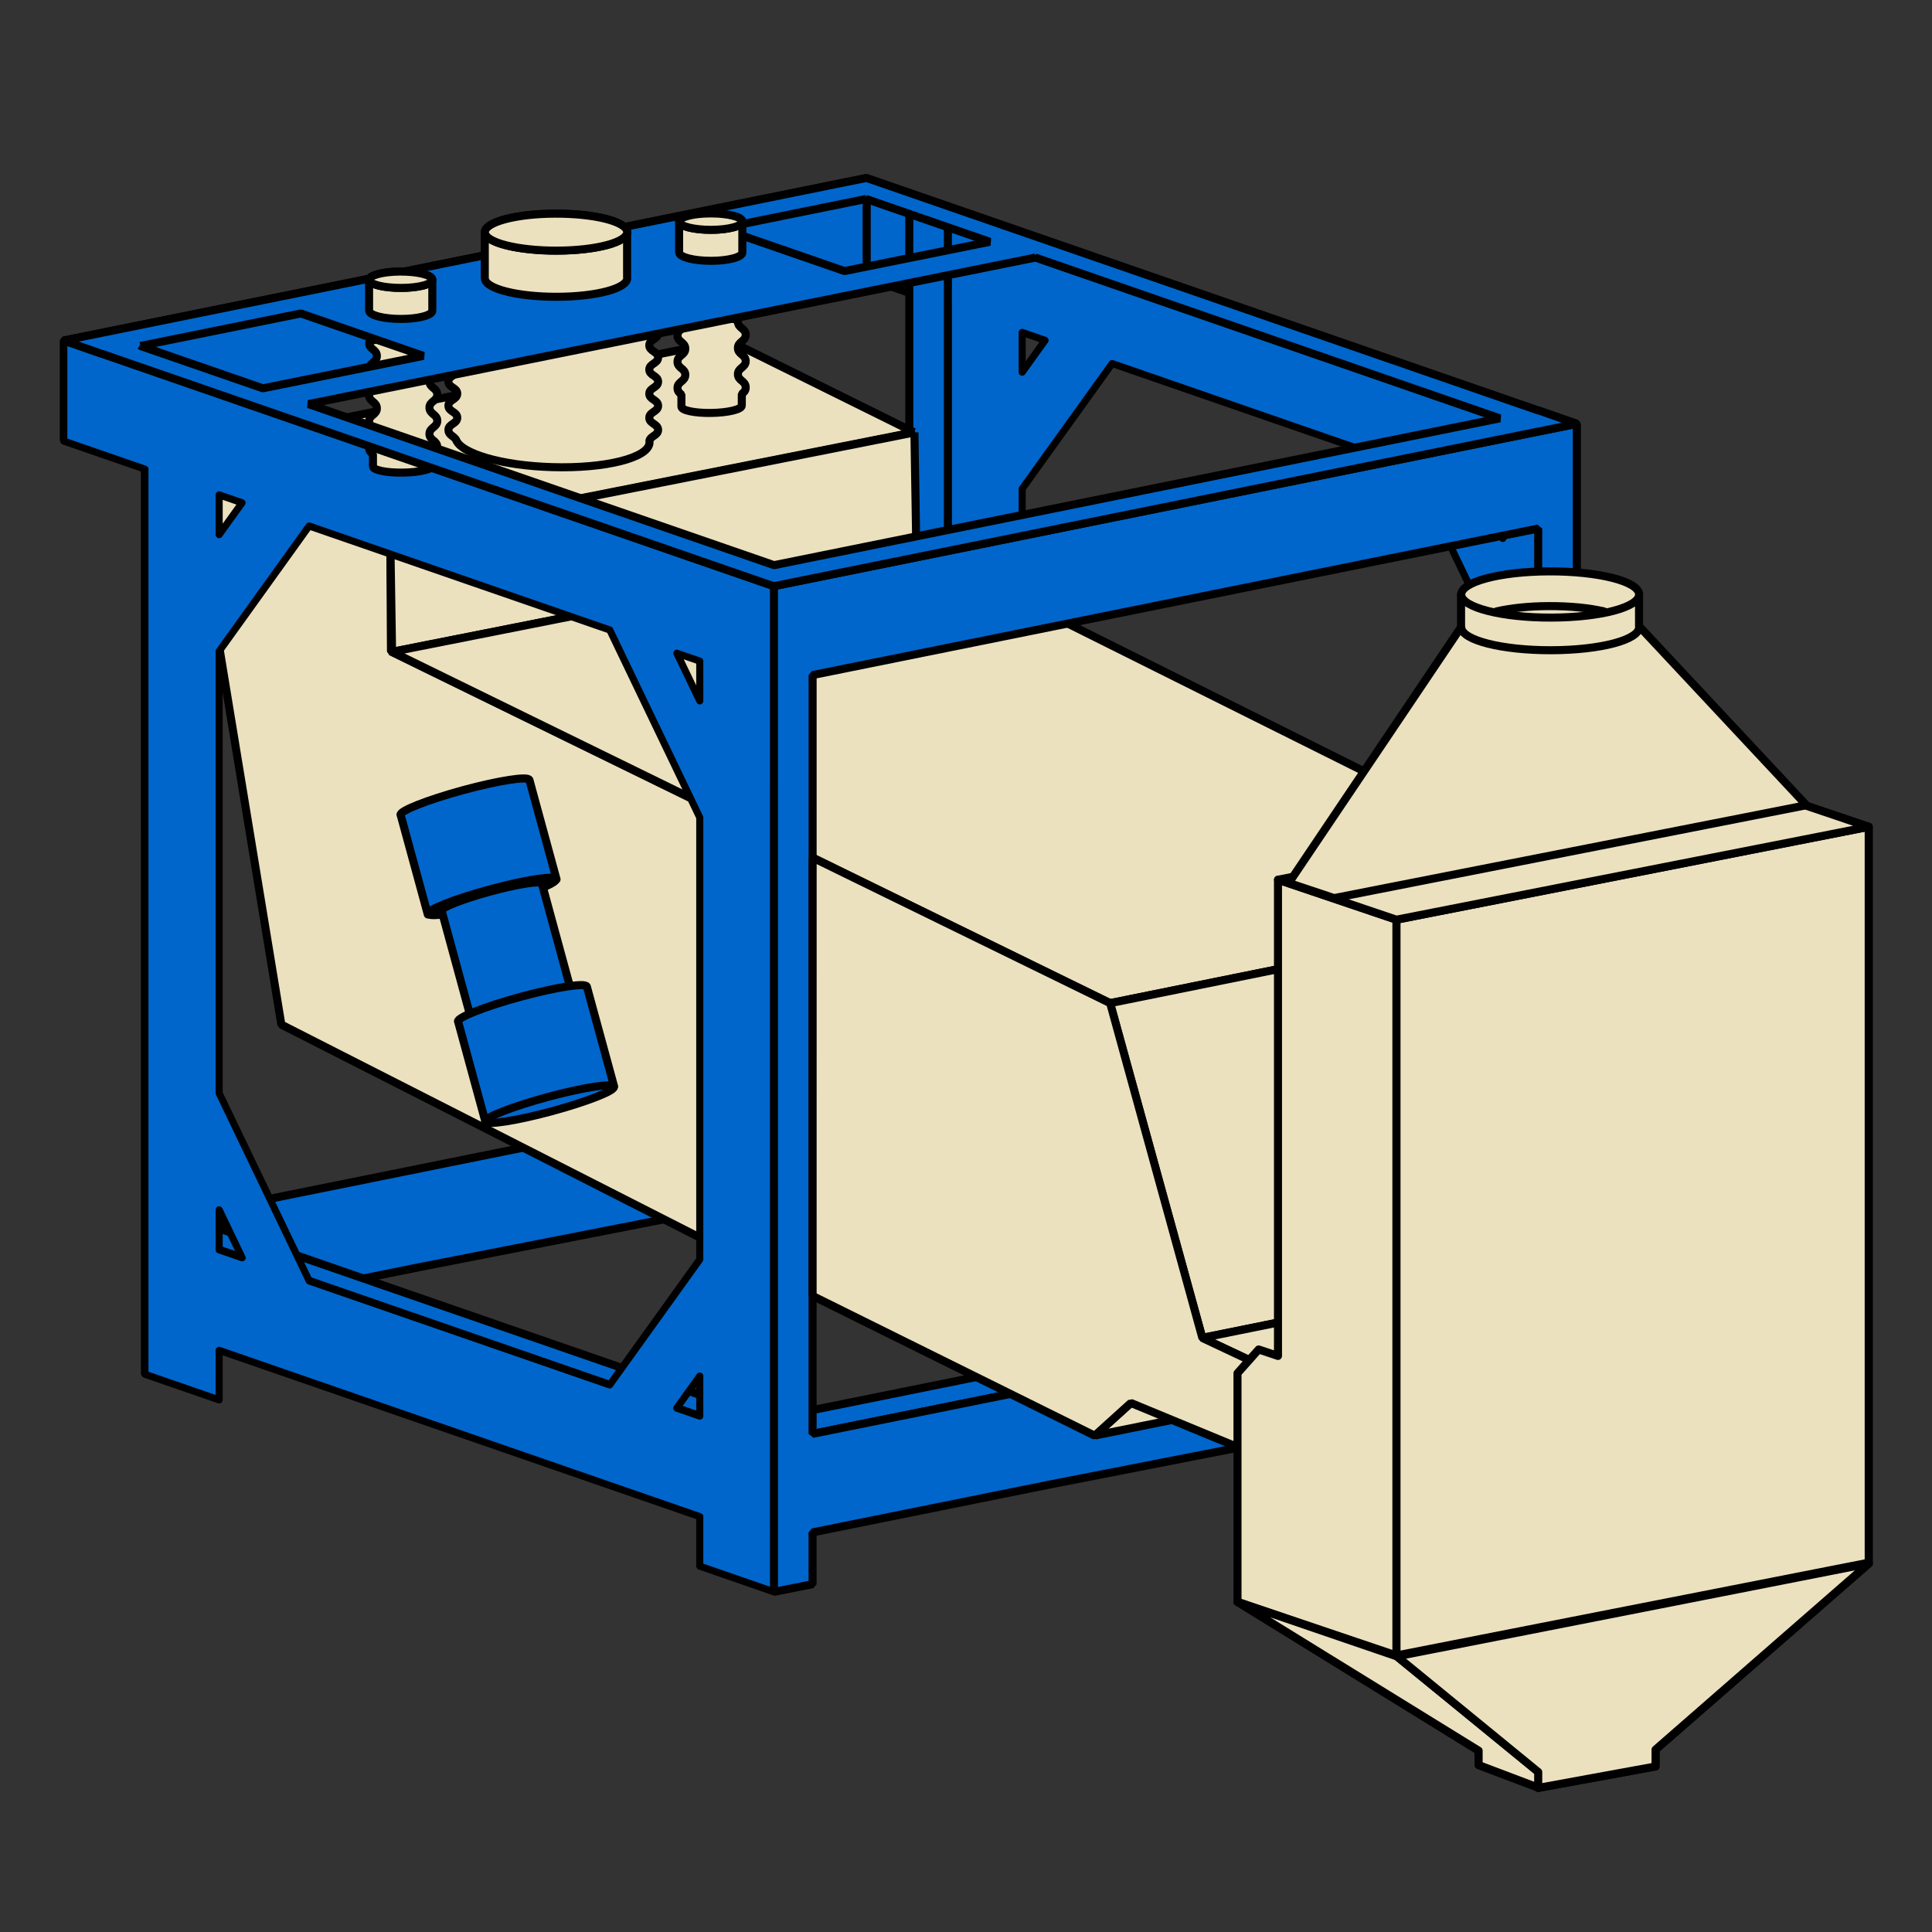<?xml version="1.0" encoding="UTF-8" standalone="no"?><!DOCTYPE svg PUBLIC "-//W3C//DTD SVG 1.1//EN" "http://www.w3.org/Graphics/SVG/1.1/DTD/svg11.dtd"><svg width="100%" height="100%" viewBox="0 0 120 120" version="1.1" xmlns="http://www.w3.org/2000/svg" xmlns:xlink="http://www.w3.org/1999/xlink" xml:space="preserve" style="fill-rule:evenodd;clip-rule:evenodd;stroke-linejoin:round;stroke-miterlimit:1.5;"><rect x="0" y="0" width="120" height="120" fill="#333333" stroke="none"/><rect id="Stroje" x="-216.988" y="-399.961" width="1280" height="1380" style="fill:none;"/><g><g><g><rect x="-60.988" y="-29.961" width="242" height="200" style="fill:none;"/><g><g><g><g id="JCM"><g><path d="M53.84,11.065l44.112,15.26l0,62.458l-4.611,-1.595l0,-3.079l-29.852,-10.328l0,3.08l-4.611,-1.595l0,-56.216l-5.038,-1.742l0,-6.243Zm9.649,56.474l1.431,0.495l-1.431,-2.982l0,2.487Zm5.589,-44.96l-5.589,7.782l0,27.448l5.597,11.666l18.658,6.455l5.597,-7.794l0,-27.448l-5.589,-11.649l-18.674,-6.46Zm22.833,54.792l1.43,0.495l0,-2.487l-1.43,1.992Zm0.008,-46.891l1.422,2.965l0,-2.472l-1.422,-0.493Zm-28.43,-9.834l0,2.472l1.423,-1.98l-1.423,-0.492Z" style="fill:#06c;stroke:#000;stroke-width:0.44px;"/><path d="M56.478,66.438l0,-53.115l2.398,-0.487l0,62.406l-2.398,0.525l0,-3.015l-30.451,5.957l-14.627,2.952l0,3.218l-2.398,0.475l-0.001,-56.48l2.401,-0.462l-0.002,47.13l45.078,-9.104Z" style="fill:#06c;stroke:#000;stroke-width:0.5px;stroke-linecap:round;stroke-linejoin:bevel;stroke-miterlimit:10;"/><path d="M56.769,26.845l-32.558,6.452l-10.734,-5.74l31.747,-6.43l11.545,5.718Z" style="fill:#ebe1bf;fill-rule:nonzero;stroke:#000;stroke-width:0.5px;stroke-linecap:round;stroke-linejoin:bevel;stroke-miterlimit:10;"/><path d="M48.07,89.546l-2.687,-0.936l51.481,-10.399l2.69,0.939l-51.484,10.396Z" style="fill:#06c;fill-rule:nonzero;stroke:#000;stroke-width:0.5px;stroke-linecap:round;stroke-linejoin:bevel;stroke-miterlimit:10;"/><path d="M46.108,78.211l-28.632,-14.57l-4.613,-28.049l0.644,-8.04l10.734,5.745l0.043,7.172l21.823,10.677l0.001,27.065Z" style="fill:#ebe1bf;stroke:#000;stroke-width:0.5px;stroke-linecap:round;stroke-linejoin:bevel;stroke-miterlimit:10;"/><path d="M56.797,26.86l-32.556,6.455l0.112,7.172l32.56,-6.452l-0.116,-7.175Z" style="fill:#ebe1bf;fill-rule:nonzero;stroke:#000;stroke-width:0.5px;stroke-linecap:round;stroke-linejoin:bevel;stroke-miterlimit:10;"/><path d="M8.992,76.025l2.404,-0.484l39.076,13.52l-2.401,0.484l-39.079,-13.52Z" style="fill:#06c;fill-rule:nonzero;stroke:#000;stroke-width:0.5px;stroke-linecap:round;stroke-linejoin:bevel;stroke-miterlimit:10;"/><path d="M53.829,17.302l-49.866,10.065l0,-6.219l49.866,-10.084l0,6.238Z" style="fill:#06c;stroke:#000;stroke-width:0.5px;stroke-linecap:round;stroke-linejoin:bevel;stroke-miterlimit:10;"/><path d="M68.947,62.308l-44.594,-21.821l32.56,-6.452l43.784,21.845l-31.75,6.428Z" style="fill:#ebe1bf;stroke:#000;stroke-width:0.5px;stroke-linecap:round;stroke-linejoin:bevel;stroke-miterlimit:10;"/><path d="M100.697,55.88l5.727,20.792l0,0l-31.746,6.426l-0.001,0l-5.73,-20.79l31.75,-6.428Z" style="fill:#ebe1bf;stroke:#000;stroke-width:0.5px;stroke-linecap:round;stroke-linejoin:bevel;stroke-miterlimit:10;"/><path d="M3.963,21.155l44.112,15.26l0,62.458l-4.611,-1.595l0,-3.079l-29.852,-10.328l0,3.08l-4.611,-1.595l0,-56.216l-5.038,-1.742l0,-6.243Zm9.649,56.474l1.43,0.495l-1.43,-2.982l0,2.487Zm5.589,-44.96l-5.589,7.782l0,27.448l5.597,11.666l18.658,6.455l5.597,-7.794l0,-27.448l-5.589,-11.649l-18.674,-6.46Zm22.832,54.792l1.431,0.495l0,-2.487l-1.431,1.992Zm0.008,-46.89l1.423,2.964l0,-2.472l-1.423,-0.492Zm-28.429,-9.835l0,2.472l1.422,-1.98l-1.422,-0.492Z" style="fill:#06c;stroke:#000;stroke-width:0.44px;"/><path d="M97.938,54.492l-2.398,-1.222l0,-20.443l-45.067,9.102l-0.002,47.13l45.432,-9.175l0.022,6.312l-30.827,6.031l-14.627,2.951l0,3.219l-2.398,0.475l-0.001,-62.465l49.866,-10.084l0,28.169Z" style="fill:#06c;stroke:#000;stroke-width:0.5px;stroke-linecap:round;stroke-linejoin:bevel;stroke-miterlimit:10;"/><path d="M97.952,86.67l0,2.136l-2.397,0.481l0,-2.132l2.397,-0.485Z" style="fill:#F3F3F3;stroke:#000;stroke-width:0.5px;stroke-linecap:round;stroke-linejoin:bevel;stroke-miterlimit:10;"/><path d="M102.006,80.714l-31.767,6.428l-2.228,2.019l31.772,-6.425l2.223,-2.022Z" style="fill:#ebe1bf;fill-rule:nonzero;stroke:#000;stroke-width:0.5px;stroke-linecap:round;stroke-linejoin:bevel;stroke-miterlimit:10;"/><g><path d="M34.568,54.619l-1.685,-6.175l-0.01,0.002c0,-0.002 0.002,-0.005 0.001,-0.007c-0.067,-0.245 -1.911,0.041 -4.118,0.641c-2.209,0.602 -3.945,1.289 -3.878,1.533c0.002,0.004 0.007,0.008 0.01,0.012l1.684,6.174l7.996,-2.18Z" style="fill:#06c;fill-rule:nonzero;stroke:#000;stroke-width:0.5px;stroke-miterlimit:10;"/><path d="M34.538,54.606c-0.067,-0.245 -1.899,0.035 -4.092,0.628c-2.193,0.593 -3.918,1.273 -3.851,1.518c0.066,0.245 1.898,-0.036 4.091,-0.629c2.193,-0.592 3.918,-1.272 3.852,-1.517Z" style="fill:#06c;fill-rule:nonzero;stroke:#000;stroke-width:0.5px;stroke-miterlimit:10;"/><path d="M35.528,61.746l-1.87,-6.865l-0.008,0.002c0,-0.001 0.001,-0.003 0,-0.004c-0.052,-0.192 -1.487,0.031 -3.205,0.499c-1.719,0.467 -3.069,1.002 -3.017,1.192c0.001,0.003 0.005,0.006 0.007,0.009l1.87,6.865l6.223,-1.698Z" style="fill:#06c;fill-rule:nonzero;stroke:#000;stroke-width:0.5px;stroke-miterlimit:10;"/><path d="M38.136,67.454l-1.685,-6.175l-0.01,0.002c0,-0.002 0.002,-0.005 0.002,-0.007c-0.067,-0.245 -1.912,0.042 -4.119,0.642c-2.209,0.602 -3.944,1.288 -3.877,1.533c0.001,0.004 0.007,0.007 0.009,0.011l1.684,6.175l7.996,-2.181Z" style="fill:#06c;fill-rule:nonzero;stroke:#000;stroke-width:0.5px;stroke-miterlimit:10;"/><path d="M38.133,67.502c-0.067,-0.246 -1.908,0.038 -4.114,0.634c-2.204,0.595 -3.939,1.278 -3.872,1.523c0.066,0.245 1.908,-0.039 4.113,-0.634c2.204,-0.597 3.939,-1.279 3.873,-1.523Z" style="fill:#06c;fill-rule:nonzero;stroke:#000;stroke-width:0.5px;stroke-miterlimit:10;"/></g><path d="M28.401,19.946c0,0.374 -0.549,0.374 -0.549,0.748c0,0.372 0.549,0.372 0.549,0.747c0,0.378 -0.549,0.378 -0.549,0.754c0,0.375 0.549,0.375 0.549,0.753c0,0.376 -0.549,0.376 -0.549,0.753c0,0.376 0.549,0.376 0.549,0.748c0,0.376 -0.549,0.376 -0.549,0.75c0,0.375 0.549,0.375 0.549,0.749c0,0.376 -0.549,0.376 -0.549,0.753c0,0.316 0.294,0.354 0.467,0.597c0.296,0.868 2.832,1.622 5.945,1.715c3.327,0.106 6.046,-0.576 6.079,-1.525c0.003,-0.04 -0.002,-0.068 -0.009,-0.1c0.06,-0.315 0.542,-0.335 0.542,-0.687c0,-0.376 -0.547,-0.376 -0.547,-0.75c0,-0.375 0.547,-0.375 0.547,-0.748c0,-0.374 -0.547,-0.374 -0.547,-0.749c0,-0.372 0.547,-0.372 0.547,-0.748c0,-0.375 -0.547,-0.375 -0.547,-0.749c0,-0.378 0.547,-0.378 0.547,-0.753c0,-0.376 -0.547,-0.376 -0.547,-0.754c0,-0.375 0.547,-0.375 0.547,-0.75c0,-0.377 -0.547,-0.377 -0.547,-0.749" style="fill:#ebe1bf;fill-rule:nonzero;stroke:#000;stroke-width:0.5px;stroke-linecap:round;stroke-linejoin:bevel;stroke-miterlimit:1.414;"/><path d="M27.16,21.24c0,-0.402 -4.236,-0.357 -4.236,0.058c0,0.404 0.484,0.404 0.484,0.81c0,0.41 -0.484,0.41 -0.484,0.81c0,0.413 0.484,0.413 0.484,0.816c0,0.409 -0.484,0.409 -0.484,0.816c0,0.402 0.484,0.402 0.484,0.815c0,0.404 -0.484,0.404 -0.484,0.813c0,0.406 0.484,0.406 0.484,0.81c0,0.409 -0.484,0.409 -0.484,0.816c0,0.219 0.117,0.314 0.241,0.417l0,0.748l0.002,0c-0.005,0.226 0.828,0.402 1.856,0.386c1.051,-0.014 1.887,-0.22 1.894,-0.454c0,-0.004 -0.002,-0.004 -0.002,-0.004l0.002,-0.003l0,-0.719c0.12,-0.097 0.243,-0.193 0.243,-0.404c0,-0.415 -0.486,-0.415 -0.486,-0.819c0,-0.407 0.486,-0.407 0.486,-0.817c0,-0.404 -0.486,-0.404 -0.486,-0.819c0,-0.402 0.486,-0.402 0.486,-0.812c0,-0.406 -0.486,-0.406 -0.486,-0.813c0,-0.411 0.486,-0.411 0.486,-0.814c0,-0.416 -0.486,-0.416 -0.486,-0.817c0,-0.41 0.486,-0.41 0.486,-0.82Z" style="fill:#ebe1bf;fill-rule:nonzero;stroke:#000;stroke-width:0.5px;stroke-linecap:round;stroke-linejoin:bevel;stroke-miterlimit:10;"/><path d="M45.833,19.98c0,-0.406 -3.268,-0.357 -3.268,0.049c0,0.403 -0.484,0.403 -0.484,0.814c0,0.404 0.484,0.404 0.484,0.814c0,0.407 -0.484,0.407 -0.484,0.811c0,0.41 0.484,0.41 0.484,0.812c0,0.414 -0.484,0.414 -0.484,0.819c0,0.214 0.122,0.308 0.243,0.411l0,0.75l0.002,0c-0.002,0.23 0.826,0.406 1.854,0.389c1.054,-0.016 1.887,-0.224 1.892,-0.454l0,-0.006l0.002,-0.001l0,-0.717c0.122,-0.097 0.243,-0.192 0.243,-0.407c0,-0.414 -0.484,-0.414 -0.484,-0.819c0,-0.41 0.484,-0.41 0.484,-0.815c0,-0.408 -0.484,-0.408 -0.484,-0.818c0,-0.404 0.484,-0.404 0.484,-0.818c0,-0.403 -0.484,-0.403 -0.484,-0.814Z" style="fill:#ebe1bf;fill-rule:nonzero;stroke:#000;stroke-width:0.5px;stroke-linecap:round;stroke-linejoin:bevel;stroke-miterlimit:10;"/><path d="M53.932,11.09l41.625,14.408l0.02,-0.004l2.363,0.825l-0.004,0.001l0.005,0.002l-2.407,0.485l-0.002,-0.001l-47.479,9.603l-0.006,-0.002l-0.004,0l-41.723,-14.434l-0.01,0.002l-2.345,-0.817l-0.016,-0.006l0,0l0,0l47.472,-9.616l-0.004,-0.001l0.936,-0.188l1.466,-0.297l0.113,0.04Zm10.377,4.908l-45.151,9.1l28.921,10.005l45.076,-9.119l-28.846,-9.986Zm-55.589,5.489l7.607,2.631l9.969,-2.014l-7.612,-2.635l-9.964,2.018Zm45.076,-9.129l-9.01,1.825l7.668,2.653l9.025,-1.818l-7.683,-2.66Z" style="fill:#06c;stroke:#000;stroke-width:0.5px;stroke-linecap:round;stroke-linejoin:bevel;stroke-miterlimit:10;"/><g><path d="M38.95,17.255l0,-2.853l-8.839,0l0,2.882l0.007,0l0,0.02c0.035,0.632 2.038,1.135 4.465,1.13c2.477,-0.006 4.401,-0.529 4.371,-1.163c0,0 -0.002,-0.012 -0.004,-0.016Z" style="fill:#ebe1bf;fill-rule:nonzero;stroke:#000;stroke-width:0.5px;stroke-linecap:round;stroke-linejoin:bevel;stroke-miterlimit:10;"/><path d="M34.584,15.568c-2.429,0.005 -4.431,-0.5 -4.466,-1.131c-0.03,-0.636 1.922,-1.159 4.35,-1.166c2.474,-0.011 4.451,0.497 4.487,1.132c0.03,0.633 -1.894,1.158 -4.371,1.165" style="fill:#ebe1bf;fill-rule:nonzero;stroke:#000;stroke-width:0.5px;stroke-linecap:round;stroke-linejoin:bevel;stroke-miterlimit:1.414;"/><path d="M34.584,15.568c-2.429,0.005 -4.431,-0.5 -4.466,-1.131c-0.03,-0.636 1.922,-1.159 4.35,-1.166c2.474,-0.011 4.451,0.497 4.487,1.132c0.03,0.633 -1.894,1.158 -4.371,1.165Z" style="fill:#ebe1bf;fill-rule:nonzero;stroke:#000;stroke-width:0.5px;stroke-linecap:round;stroke-linejoin:bevel;stroke-miterlimit:10;"/><path d="M26.852,19.281l0,-1.914l-3.928,0l0,1.927l0.003,0l0,0.006c0.017,0.286 0.906,0.512 1.987,0.51c1.1,-0.002 1.954,-0.238 1.938,-0.522l0,-0.007Z" style="fill:#ebe1bf;fill-rule:nonzero;stroke:#000;stroke-width:0.5px;stroke-linecap:round;stroke-linejoin:bevel;stroke-miterlimit:10;"/><path d="M24.914,17.883c-1.081,0.002 -1.97,-0.216 -1.986,-0.499c-0.013,-0.282 0.854,-0.513 1.931,-0.517c1.099,-0.004 1.976,0.218 1.993,0.5c0.015,0.286 -0.838,0.514 -1.938,0.516" style="fill:#ebe1bf;fill-rule:nonzero;stroke:#000;stroke-width:0.5px;stroke-linecap:round;stroke-linejoin:bevel;stroke-miterlimit:1.414;"/><path d="M24.914,17.883c-1.081,0.002 -1.97,-0.216 -1.986,-0.499c-0.013,-0.282 0.854,-0.513 1.931,-0.517c1.099,-0.004 1.976,0.218 1.993,0.5c0.015,0.286 -0.838,0.514 -1.938,0.516Z" style="fill:#ebe1bf;fill-rule:nonzero;stroke:#000;stroke-width:0.5px;stroke-linecap:round;stroke-linejoin:bevel;stroke-miterlimit:10;"/><path d="M46.108,15.672l0,-1.919l-3.927,0l0,1.929l0.007,0l0,0.008c0.012,0.282 0.901,0.512 1.979,0.51c1.1,-0.001 1.957,-0.241 1.941,-0.521l0,-0.007Z" style="fill:#ebe1bf;fill-rule:nonzero;stroke:#000;stroke-width:0.5px;stroke-linecap:round;stroke-linejoin:bevel;stroke-miterlimit:10;"/><path d="M44.168,14.276c-1.079,0 -1.968,-0.222 -1.98,-0.506c-0.016,-0.282 0.85,-0.512 1.931,-0.514c1.098,-0.005 1.975,0.216 1.989,0.5c0.015,0.282 -0.84,0.516 -1.94,0.52" style="fill:#ebe1bf;fill-rule:nonzero;stroke:#000;stroke-width:0.5px;stroke-linecap:round;stroke-linejoin:bevel;stroke-miterlimit:1.414;"/><path d="M44.168,14.276c-1.079,0 -1.968,-0.222 -1.98,-0.506c-0.016,-0.282 0.85,-0.512 1.931,-0.514c1.098,-0.005 1.975,0.216 1.989,0.5c0.015,0.282 -0.84,0.516 -1.94,0.52Z" style="fill:#ebe1bf;fill-rule:nonzero;stroke:#000;stroke-width:0.5px;stroke-linecap:round;stroke-linejoin:bevel;stroke-miterlimit:10;"/></g><path d="M110.473,78.579l-31.767,6.427l-0.144,5.583l31.772,-6.425l0.139,-5.585Z" style="fill:#ebe1bf;fill-rule:nonzero;stroke:#000;stroke-width:0.5px;stroke-linecap:round;stroke-linejoin:bevel;stroke-miterlimit:10;"/><path d="M106.424,76.672l4.049,1.906l-31.75,6.423l-4.045,-1.903l31.746,-6.426Z" style="fill:#ebe1bf;stroke:#000;stroke-width:0.5px;stroke-linecap:round;stroke-linejoin:bevel;stroke-miterlimit:10;"/><path d="M106.291,82.252l4.048,1.906" style="fill:#F3F3F3;stroke:#000;stroke-width:0.5px;stroke-linecap:round;stroke-linejoin:bevel;stroke-miterlimit:10;"/><path d="M50.474,53.27l18.48,9.038l5.727,20.795l4.025,1.898l-0.12,5.588l-8.345,-3.448l-2.248,2.03l-17.521,-8.679l0.002,-27.222Z" style="fill:#ebe1bf;stroke:#000;stroke-width:0.5px;stroke-linecap:round;stroke-linejoin:bevel;stroke-miterlimit:10;"/></g></g></g><g><path d="M108.71,94.576l7.355,2.484l0,-45.707l-7.355,-2.482l0,45.705Z" style="fill:#ebe1bf;fill-rule:nonzero;stroke:#000;stroke-width:0.5px;stroke-linecap:round;stroke-miterlimit:10;"/><path d="M95.57,110.062l0,0.98l-3.73,-1.411l0,-0.895l-14.977,-9.241l9.899,3.386l8.808,7.181Z" style="fill:#ebe1bf;fill-rule:nonzero;stroke:#000;stroke-width:0.5px;stroke-linecap:round;stroke-miterlimit:10;"/><path d="M95.542,111.05l7.288,-1.332l0,-1.047l13.245,-11.558l-29.312,5.767l8.779,7.182l0,0.988Z" style="fill:#ebe1bf;fill-rule:nonzero;stroke:#000;stroke-width:0.5px;stroke-linecap:round;stroke-miterlimit:10;"/><path d="M86.733,57.125l0,45.701l2.04,-0.402l25.259,-4.963l2.037,-0.401l0,-45.705l-29.336,5.77Z" style="fill:#ebe1bf;fill-rule:nonzero;stroke:#000;stroke-width:0.5px;stroke-linecap:round;stroke-miterlimit:10;"/><path d="M86.733,57.125l-7.355,-2.484l0,29.579l-1.201,-0.403l-1.314,1.475l0,14.203l7.353,2.481l2.517,0.85l0,-45.701Z" style="fill:#ebe1bf;fill-rule:nonzero;stroke:#000;stroke-width:0.5px;stroke-linecap:round;stroke-miterlimit:10;"/><path d="M108.718,48.871l-29.333,5.769l7.348,2.484l29.336,-5.769l-7.351,-2.484Z" style="fill:#ebe1bf;fill-rule:nonzero;stroke:#000;stroke-width:0.5px;stroke-linecap:round;stroke-miterlimit:10;"/><path d="M101.402,38.463l-10.325,0l-11.026,16.378l2.813,0.942l29.335,-5.77l-10.797,-11.55Z" style="fill:#ebe1bf;fill-rule:nonzero;stroke:#000;stroke-width:0.5px;stroke-linecap:round;stroke-miterlimit:10;"/><path d="M101.803,38.916l0,-2.012l-11.054,0l0,2.047l0.013,0l0,0.023c0.041,0.792 2.545,1.422 5.584,1.413c3.094,-0.006 5.504,-0.658 5.461,-1.452c0,-0.006 -0.002,-0.014 -0.004,-0.019Z" style="fill:#ebe1bf;fill-rule:nonzero;stroke:#000;stroke-width:0.5px;stroke-linecap:round;stroke-miterlimit:10;"/><path d="M96.346,38.36c-3.04,0.008 -5.543,-0.628 -5.584,-1.415c-0.043,-0.794 2.397,-1.447 5.439,-1.456c3.092,-0.012 5.567,0.623 5.606,1.415c0.043,0.8 -2.367,1.45 -5.461,1.456" style="fill:#ebe1bf;fill-rule:nonzero;"/><path d="M96.346,38.36c-3.04,0.008 -5.543,-0.628 -5.584,-1.415c-0.043,-0.794 2.397,-1.447 5.439,-1.456c3.092,-0.012 5.567,0.623 5.606,1.415c0.043,0.8 -2.367,1.45 -5.461,1.456Z" style="fill:none;stroke:#000;stroke-width:0.5px;stroke-linecap:round;stroke-miterlimit:10;"/><path d="M92.958,37.974c0.869,-0.199 2.001,-0.326 3.248,-0.328c1.324,-0.006 2.521,0.119 3.421,0.33" style="fill:none;stroke:#000;stroke-width:0.5px;stroke-linecap:round;stroke-miterlimit:10;"/><path d="M95.57,110.062l0,0.98l-3.73,-1.411l0,-0.895l-14.977,-9.241l9.899,3.386l8.808,7.181Z" style="fill:#ebe1bf;fill-rule:nonzero;stroke:#000;stroke-width:0.5px;stroke-linecap:round;stroke-miterlimit:10;"/><path d="M95.542,111.05l7.288,-1.332l0,-1.047l13.245,-11.558l-29.312,5.767l8.779,7.182l0,0.988Z" style="fill:#ebe1bf;fill-rule:nonzero;stroke:#000;stroke-width:0.5px;stroke-linecap:round;stroke-miterlimit:10;"/></g></g></g></g></g></g><rect x="0.012" y="0.039" width="120" height="120" style="fill:none;"/></svg>